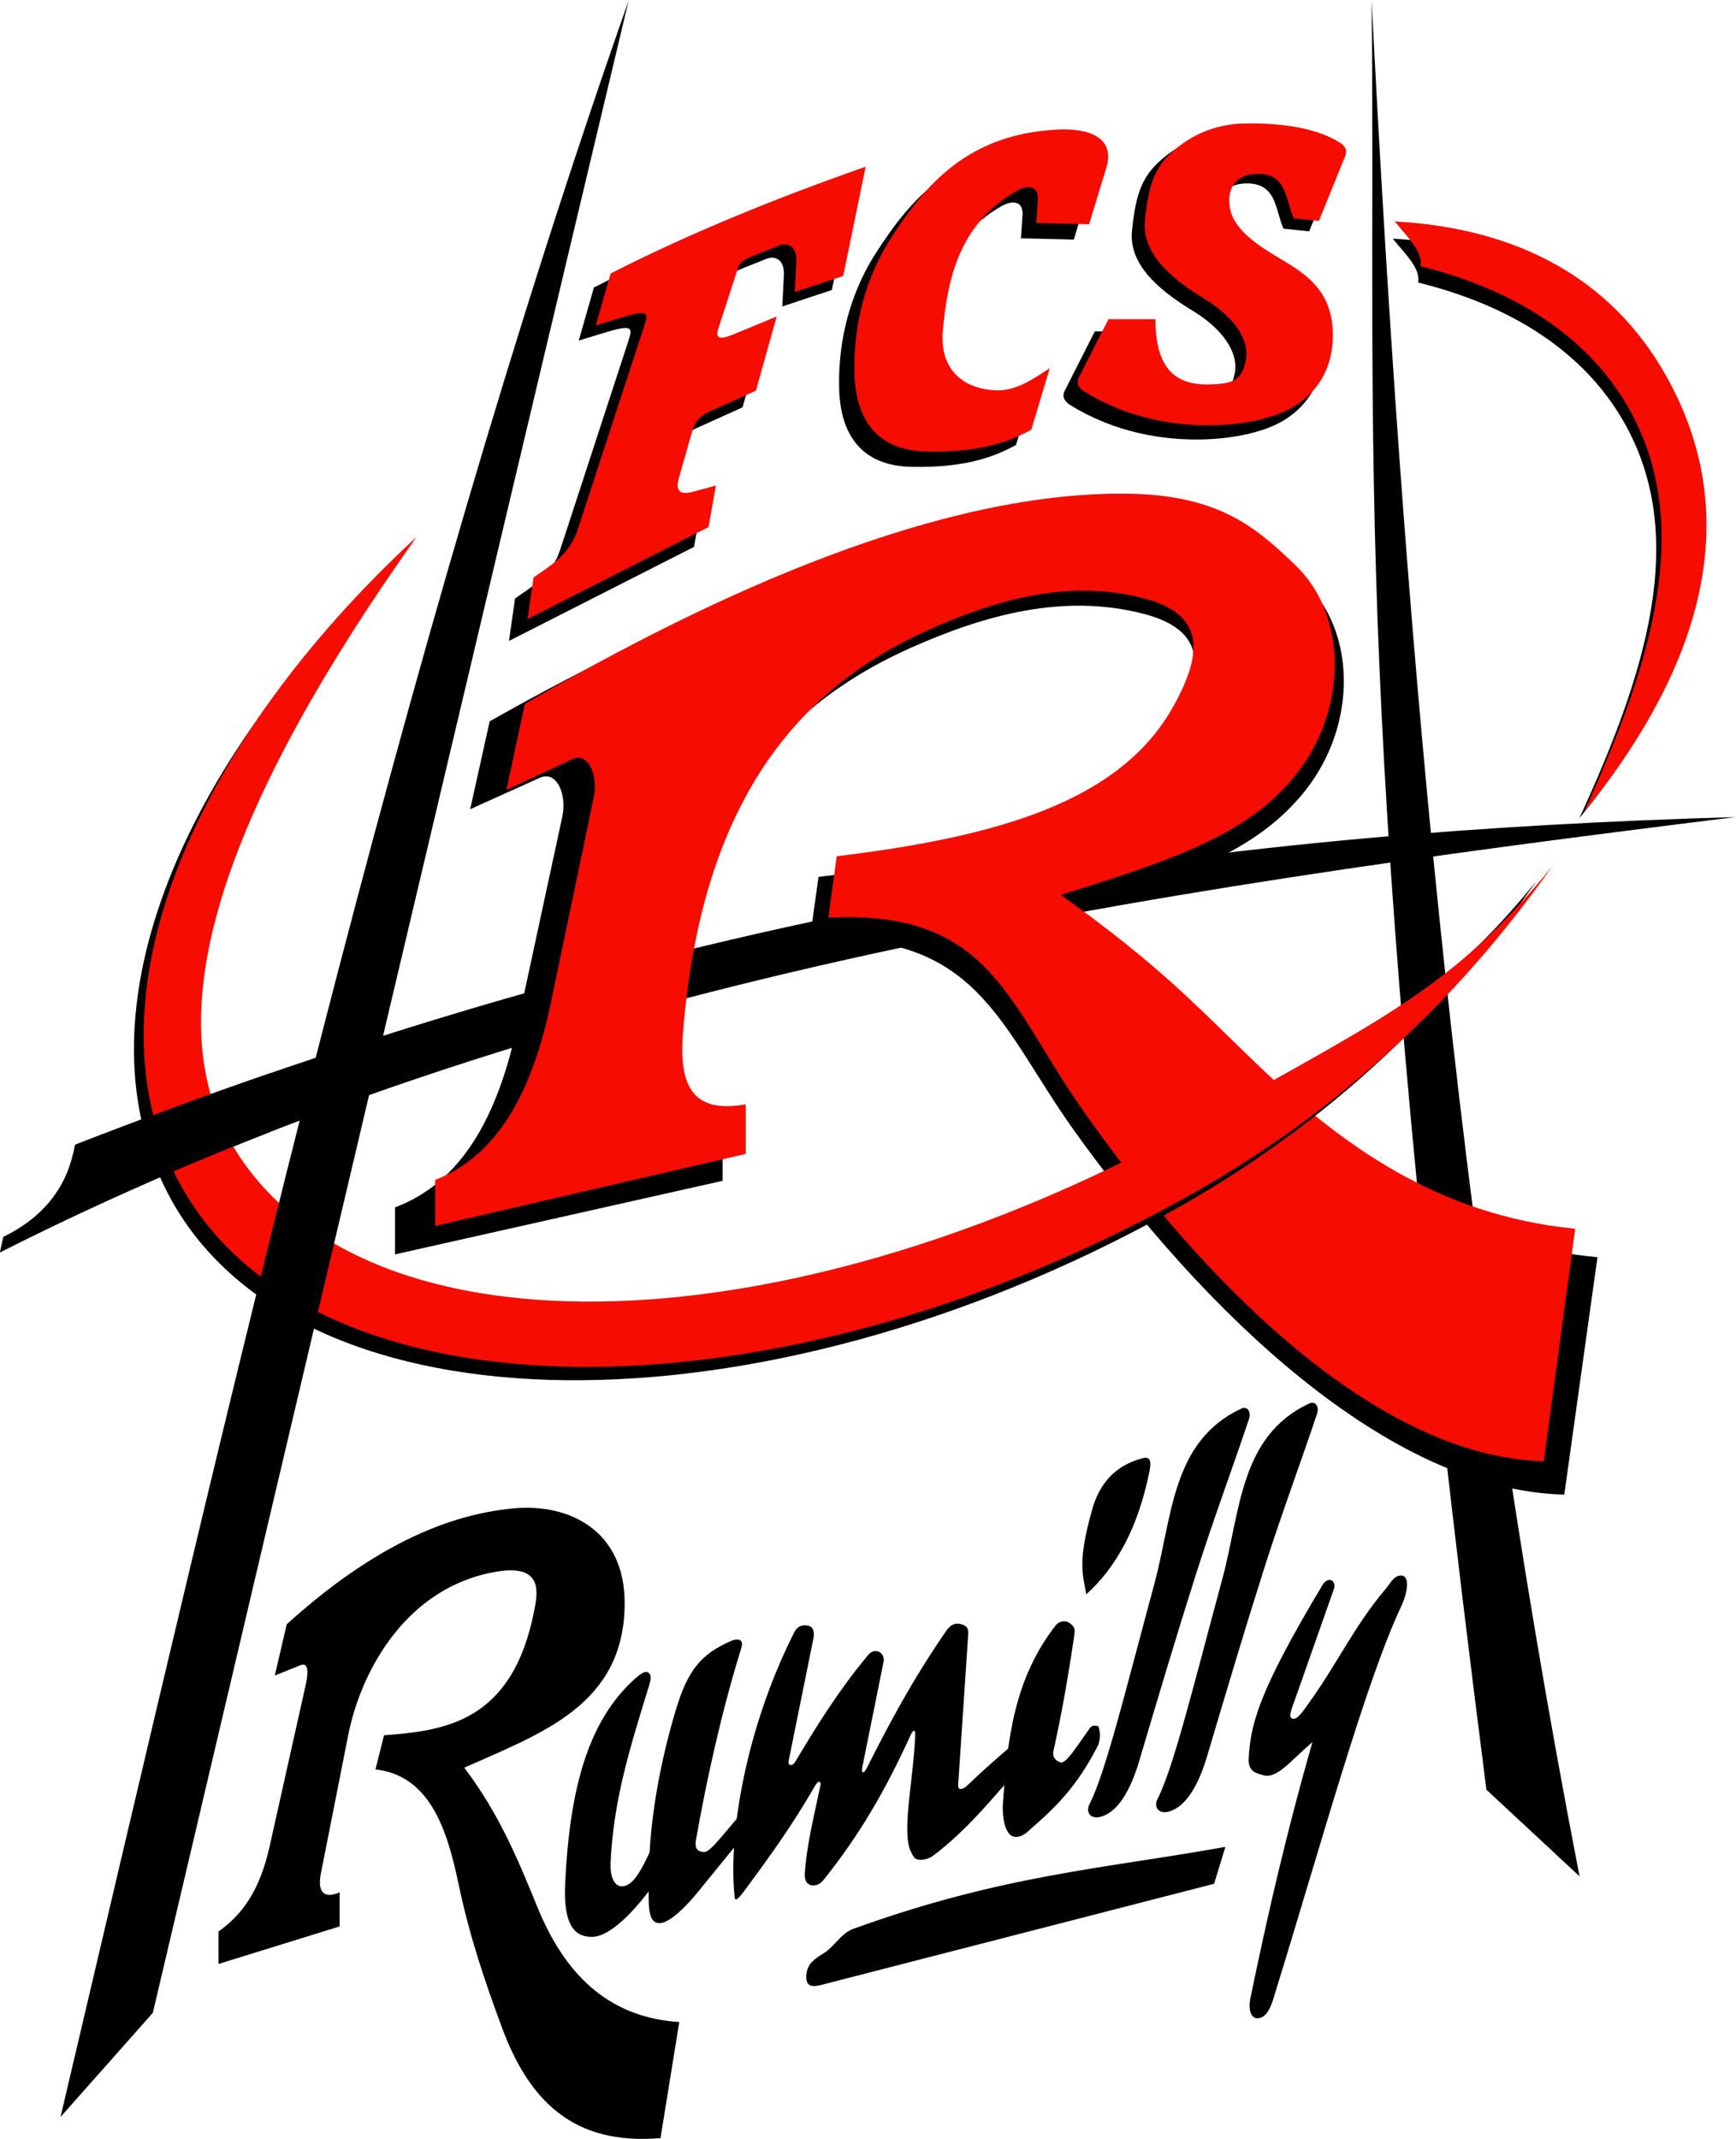 <?xml version="1.0" encoding="UTF-8" standalone="no"?>
<svg
   xmlns:dc="http://purl.org/dc/elements/1.1/"
   xmlns:cc="http://creativecommons.org/ns#"
   xmlns:rdf="http://www.w3.org/1999/02/22-rdf-syntax-ns#"
   xmlns:svg="http://www.w3.org/2000/svg"
   xmlns="http://www.w3.org/2000/svg"
   viewBox="0 0 608.814 750"
   height="750"
   width="608.814"
   xml:space="preserve"
   id="svg833"
   version="1.1"><defs
     id="defs837" /><g
     transform="matrix(1.333,0,0,-1.333,0,853.333)"
     id="g841"><path
       d="m 415.562,146.572 -24.502,22.793 C 354.893,451.055 362.158,520.301 360.86,640 369.052,480.091 382.298,317.88 415.562,146.572 Z"
       style="fill:#000000;fill-opacity:1;fill-rule:nonzero;stroke:none;stroke-width:0.088"
       id="path847" /><path
       d="M 456.61,425.224 C 327.953,421.458 191.125,405.665 19.755,339.019 17.963,328.692 12.26,320.317 0.899,314.773 L 0,310.732 c 143.087,72.353 299.423,95.021 456.61,114.492 z"
       style="fill:#000000;fill-opacity:1;fill-rule:nonzero;stroke:none;stroke-width:0.088"
       id="path869" /><g
       transform="matrix(0.879,0,0,0.879,0,77.499)"
       id="g953"><path
         id="path845"
         style="fill:#000000;fill-opacity:1;fill-rule:nonzero;stroke:none;stroke-width:0.1"
         d="m 140.727,397.941 5.832,26.301 c 60.976,34.399 132.007,65.203 190.871,64.223 28.55,-0.477 40.316,-10.598 52.527,-21.996 16.273,-15.188 16.152,-43.364 0.836,-62.809 -14.652,-18.613 -37.508,-26.555 -75.047,-37.762 32.219,-22.363 42.875,-34.082 61.43,-51.285 27.488,-25.484 57.851,-46.644 100.953,-50.754 l -9.926,-71.031 c -52.652,1.211 -108.015,54.852 -146.605,108.797 -22.813,31.887 -28.785,59.863 -79.223,57.289 l 2.609,18.77 c 50.957,5.968 89.399,16.703 106.172,45.621 9.625,16.593 9.887,28.222 -8.824,33.093 -23.828,6.204 -47.379,-0.187 -69.859,-10.218 -44.641,-19.922 -70.575,-57.727 -75.981,-122.149 -1.328,-15.847 2.422,-25.152 19.785,-22.144 v -15.16 l -98.054,-22.016 v 14.074 c 19.578,7.305 30.601,26.61 36.539,54.141 l 13.554,62.851 c 1.364,6.332 -1.531,13.926 -6.793,11.551 z" /><path
         id="path871"
         style="fill:#f60c01;fill-opacity:1;fill-rule:nonzero;stroke:none;stroke-width:0.1"
         d="m 151.574,403.699 5.528,25.758 c 57.812,33.688 125.16,63.856 180.968,62.895 27.071,-0.465 38.227,-10.375 49.805,-21.539 15.426,-14.875 15.309,-42.469 0.793,-61.516 -13.895,-18.227 -35.563,-26.004 -71.156,-36.977 30.547,-21.906 40.652,-33.382 58.242,-50.23 26.062,-24.957 54.851,-45.68 95.715,-49.707 l -9.41,-69.563 c -49.922,1.184 -102.411,53.719 -138.996,106.547 -21.633,31.231 -27.297,58.633 -75.114,56.11 l 2.473,18.382 c 48.312,5.848 84.762,16.36 100.664,44.68 9.125,16.25 9.371,27.641 -8.367,32.41 -22.594,6.074 -44.918,-0.183 -66.235,-10.011 -42.324,-19.508 -66.914,-56.532 -72.039,-119.625 -1.261,-15.52 2.297,-24.633 18.758,-21.688 v -14.844 l -92.965,-21.562 v 13.785 c 18.563,7.152 29.012,26.059 34.641,53.023 l 12.851,61.551 c 1.297,6.203 -1.449,13.637 -6.441,11.313 z" /></g><g
       transform="matrix(0.879,0,0,0.879,0,77.499)"
       id="g949"><g
         id="g935"><path
           d="m 424.449,555.551 c 27.813,-6.844 49.406,-20.59 61.426,-41.442 20.043,-34.769 6.355,-76.367 -13.168,-118.882 37.496,45.937 46.5,89.054 24.356,128.16 -16.243,28.683 -44.059,43.34 -80.184,45.297 3.437,-4.379 8.387,-8.754 7.57,-13.133 z"
           style="fill:#000000;fill-opacity:1;fill-rule:nonzero;stroke:none;stroke-width:0.1"
           id="path867" /><path
           d="M 121.355,474.781 C 52.449,410.961 21.805,334.238 51.27,281.047 c 39.3,-70.942 176.027,-71.789 298.824,-3.742 44.91,24.883 81.117,58.332 109.91,99.285 C 430.676,340.398 409.484,331.254 358.711,302.418 233.457,231.273 105.789,228.066 66.855,292.707 42.094,333.816 66.5,397.184 121.355,474.781 Z"
           style="fill:#000000;fill-opacity:1;fill-rule:nonzero;stroke:none;stroke-width:0.1"
           id="path873" /><path
           d="m 255.844,586.762 c -27.09,-9.481 -53.328,-20.094 -78.082,-32.688 l -4.539,-15.886 7.523,2.3 c 8.391,2.567 8.688,1.739 7.391,-2.238 l -20.524,-62.805 c -2.504,-7.664 -9.07,-11.328 -13.457,-14.433 l -1.816,-12.711 55.383,28.144 2.269,12.711 -4.992,-1.359 c -2.762,-0.754 -8.18,-2.746 -6.355,3.633 l 3.632,12.711 c 0.805,2.816 1.239,5.683 5.899,7.714 l 14.074,6.356 6.355,22.699 -13.164,-5.449 c -5.5,-2.273 -5.433,-0.481 -4.539,2.273 l 5.903,18.157 c 0.644,1.996 2.445,2.703 5.898,4.086 l 6.813,2.722 c 1.652,0.664 5.379,0.625 5.089,-5.152 l -0.453,-9.149 14.821,4.93 z"
           style="fill:#000000;fill-opacity:1;fill-rule:nonzero;stroke:none;stroke-width:0.1"
           id="path879" /><path
           d="m 305.574,568.789 15.828,-0.367 5.153,16.93 c 2.75,9.046 -5.2,11.914 -14.723,11.41 -26.469,-1.407 -39.187,-16.071 -49.684,-32.387 -7.699,-11.969 -11.335,-26.207 -10.992,-40.461 0.36,-14.953 7.633,-23.152 21.395,-23.504 16.66,-0.426 25.558,3.231 31.551,6.551 l 5.523,18.402 c -5.219,-3.425 -10.395,-7.043 -16.562,-6.625 -11.387,0.766 -16.301,8.172 -15.458,17.664 1.485,16.692 5.274,32.106 21.813,41.836 3.527,2.075 6.926,1.883 6.625,-2.578 z"
           style="fill:#000000;fill-opacity:1;fill-rule:nonzero;stroke:none;stroke-width:0.1"
           id="path881" /><path
           d="m 391.84,570.887 7.953,19.621 c 0.871,2.14 -0.191,3.355 -1.59,4.242 -6.875,4.344 -17.43,6.063 -29.16,5.832 -9.074,-0.18 -17.527,-3.914 -23.598,-10.34 -4.636,-4.91 -5.8,-11.203 -6.625,-19.09 -0.996,-9.48 6.668,-17.086 18.293,-24.125 8.078,-4.89 13.742,-11.945 12.457,-18.558 -1.191,-6.145 -3.722,-7.278 -11.398,-7.422 -11.356,-0.215 -16.117,6.34 -16.172,19.883 h -14.316 l -9.012,-17.762 c -0.934,-1.836 0.035,-3.277 1.59,-4.242 10.707,-6.649 23.965,-10.5 38.707,-10.34 9.726,0.109 19.445,2.109 25.449,5.832 7.742,4.801 11.629,12.363 11.664,21.477 0.055,13.378 -7.863,18.562 -15.375,23.062 -7.785,4.664 -15.664,9.559 -16.172,17.234 -0.414,6.223 3.445,8.801 7.953,9.012 9.657,0.453 9.055,-7.578 11.664,-13.519 z"
           style="fill:#000000;fill-opacity:1;fill-rule:nonzero;stroke:none;stroke-width:0.1"
           id="path883" /></g><g
         id="g928"><path
           d="M 124.609,479.359 C 55.418,415.395 24.648,338.492 54.234,285.176 c 39.465,-71.106 176.75,-71.957 300.055,-3.754 45.094,24.945 81.453,58.469 110.367,99.519 C 435.203,344.664 413.926,335.5 362.945,306.598 237.176,235.285 108.98,232.074 69.883,296.863 45.02,338.066 69.527,401.582 124.609,479.359 Z"
           style="fill:#f60c01;fill-opacity:1;fill-rule:nonzero;stroke:none;stroke-width:0.1"
           id="path875" /><path
           d="m 425.156,560.445 c 28.16,-6.98 50.024,-21 62.196,-42.269 20.293,-35.461 6.437,-77.887 -13.332,-121.25 37.968,46.851 47.082,90.828 24.66,130.715 -16.446,29.257 -44.61,44.203 -81.184,46.199 3.477,-4.465 8.488,-8.93 7.66,-13.395 z"
           style="fill:#f60c01;fill-opacity:1;fill-rule:nonzero;stroke:none;stroke-width:0.1"
           id="path877" /><path
           d="m 259.098,590.223 c -26.485,-9.27 -52.133,-19.645 -76.336,-31.953 l -4.438,-15.536 7.356,2.25 c 8.203,2.508 8.496,1.7 7.222,-2.187 L 172.84,481.398 c -2.445,-7.488 -8.863,-11.074 -13.156,-14.109 l -1.774,-12.426 54.145,27.516 2.218,12.426 -4.882,-1.332 c -2.7,-0.735 -7.996,-2.684 -6.211,3.55 l 3.547,12.426 c 0.789,2.758 1.214,5.559 5.769,7.547 l 13.758,6.211 6.215,22.191 -12.871,-5.324 c -5.375,-2.226 -5.313,-0.472 -4.438,2.219 l 5.77,17.75 c 0.633,1.949 2.394,2.645 5.769,3.996 l 6.656,2.66 c 1.618,0.649 5.262,0.614 4.981,-5.039 l -0.445,-8.941 14.488,4.82 z"
           style="fill:#f60c01;fill-opacity:1;fill-rule:nonzero;stroke:none;stroke-width:0.1"
           id="path885" /><path
           d="m 310.152,573.367 15.825,-0.371 5.152,16.93 c 2.754,9.047 -5.199,11.914 -14.719,11.41 -26.472,-1.402 -39.187,-16.07 -49.687,-32.387 -7.696,-11.965 -11.332,-26.207 -10.989,-40.461 0.36,-14.953 7.633,-23.152 21.395,-23.504 16.66,-0.425 25.559,3.231 31.551,6.551 l 5.519,18.403 c -5.215,-3.422 -10.39,-7.04 -16.558,-6.625 -11.387,0.765 -16.305,8.171 -15.457,17.664 1.484,16.691 5.273,32.105 21.812,41.836 3.527,2.074 6.926,1.882 6.621,-2.579 z"
           style="fill:#f60c01;fill-opacity:1;fill-rule:nonzero;stroke:none;stroke-width:0.1"
           id="path887" /><path
           d="m 394.766,574.012 7.808,19.265 c 0.852,2.102 -0.191,3.297 -1.562,4.164 -6.75,4.266 -17.117,5.957 -28.637,5.727 -8.91,-0.176 -17.211,-3.84 -23.172,-10.152 -4.551,-4.821 -5.695,-11 -6.508,-18.746 -0.976,-9.309 6.551,-16.778 17.965,-23.688 7.934,-4.805 13.496,-11.734 12.235,-18.227 -1.172,-6.035 -3.657,-7.148 -11.196,-7.289 -11.152,-0.211 -15.828,6.227 -15.879,19.528 h -14.058 l -8.852,-17.446 c -0.918,-1.804 0.035,-3.218 1.563,-4.164 10.515,-6.531 23.531,-10.312 38.007,-10.152 9.555,0.102 19.098,2.07 24.993,5.727 7.605,4.714 11.422,12.14 11.457,21.086 0.05,13.14 -7.723,18.23 -15.102,22.652 -7.644,4.578 -15.379,9.383 -15.879,16.922 -0.406,6.109 3.383,8.644 7.809,8.851 9.484,0.442 8.89,-7.441 11.457,-13.277 z"
           style="fill:#f60c01;fill-opacity:1;fill-rule:nonzero;stroke:none;stroke-width:0.1"
           id="path889" /></g></g><path
       d="M 165.372,639.966 C 123.648,464.957 81.927,287.974 40.207,110.66 L 15.92,83.264 C 60.951,274.299 104.536,466.989 165.372,639.966 Z"
       style="fill:#000000;fill-opacity:1;fill-rule:nonzero;stroke:none;stroke-width:0.088"
       id="path891" /><g
       transform="matrix(0.879,0,0,0.879,0,77.499)"
       id="g965"><path
         id="path849"
         style="fill:#000000;fill-opacity:1;fill-rule:nonzero;stroke:none;stroke-width:0.1"
         d="M 203.313,34.98 197.695,0.246 C 171.488,-2.016 158.262,11.586 150.188,33.449 c -4.715,12.762 -9.563,26.68 -12.993,43.063 -3.492,16.668 -8.761,32.222 -24.812,34.074 l 2.555,10.215 c 18.218,1.347 38.468,3.965 44.953,37.293 0.937,4.808 2.972,13.875 -10.727,11.75 -27.238,-4.235 -41.09,-29.485 -44.953,-49.043 L 96.039,79.426 C 94.992,74.129 96.766,71.652 101.656,73.805 V 63.59 L 65.387,52.352 v 9.703 C 72.695,67.266 77.777,74.461 80.711,87.598 l 10.73,48.019 c 1.247,5.594 0.282,6.856 -1.535,6.129 l -7.66,-3.066 3.574,15.328 c 22.082,20 44.848,32.781 68.453,34.734 16.2,1.344 32.805,-6.719 32.692,-28.605 -0.156,-30.278 -24.863,-38.715 -48.016,-49.039 C 149.57,97.133 155.262,83 160.914,69.207 168.773,50.023 181.465,36.359 203.313,34.98 Z" /><path
         id="path851"
         style="fill:#000000;fill-opacity:1;fill-rule:nonzero;stroke:none;stroke-width:0.1"
         d="m 189.988,137.656 c -14.125,-12.683 -19.504,-33.222 -20.836,-61.25 -0.64,-13.457 3.528,-15.945 7.985,-15.945 5.386,0 12.664,7.492 18.687,15.871 l 2.094,15.438 c -3.539,-4.067 -6.387,-15.829 -11.629,-16.176 -1.676,-0.114 -3.797,1.484 -3.519,7.39 0.882,18.879 6.078,35 11.48,52.598 0.555,1.813 0.836,3.293 -0.187,3.977 -0.993,0.66 -2.458,-0.45 -4.075,-1.903 z" /><path
         id="path853"
         style="fill:#000000;fill-opacity:1;fill-rule:nonzero;stroke:none;stroke-width:0.1"
         d="m 218.906,149.059 c -9.332,-4.024 -13.191,-9.075 -16.746,-21.071 -5.551,-18.746 -8.058,-36.062 -7.988,-51.289 0.023,-5.801 -0.664,-12.75 3.746,-12.078 2.941,0.445 7.664,5.219 10.727,8.977 l 16.761,20.59 -1.664,5.414 -7.836,-9.25 c -2.105,-2.485 -4.066,-4.528 -5.078,-4.493 -1.57,0.055 -3.074,0.493 -2.496,3.75 3.266,18.43 7.684,38.434 13.539,57.27 0.965,3.105 -1.57,2.781 -2.965,2.18 z" /><path
         id="path855"
         style="fill:#000000;fill-opacity:1;fill-rule:nonzero;stroke:none;stroke-width:0.1"
         d="m 241.746,153.625 c -3.176,0.488 -3.832,-1.637 -4.723,-3.434 -13.136,-26.519 -19.183,-57.714 -17.156,-77.648 0.059,-0.578 0.035,-2.199 2.766,1.492 8.082,10.926 14.597,19.969 21.258,31.543 1.39,2.418 1.808,0.879 1.714,0.426 -1.871,-8.977 -4.187,-18.031 -4.718,-26.598 -0.133,-2.105 0.656,-3.144 1.715,-3.429 1.461,-0.395 2.836,0.199 3.949,1.593 10.558,13.211 18.355,26.453 26.082,43.45 0.578,1.273 1.336,1.695 1.285,0 -0.379,-12.973 -4.25,-29.332 -1.223,-35.176 0.567,-1.094 0.914,-1.899 1.719,-2.145 1.734,-0.539 3.867,0.309 4.75,0.969 9.586,7.152 17.149,16.305 24.785,25.094 l 1.715,10.402 c -5.254,-4.473 -10.48,-8.969 -15.445,-13.73 -0.809,-0.778 -1.621,-1.602 -2.571,-1.715 -0.464,-0.055 -0.933,0.203 -0.859,1.285 l 3.004,45.047 c 0.078,1.211 0,2.453 -2.145,3.004 -2.226,0.57 -3.484,-0.625 -4.531,-2.149 -10.191,-14.82 -16.957,-27.597 -23.629,-40.828 -1.027,-2.035 -1.777,-1.738 -1.363,0.32 l 6.355,31.5 c 0.293,1.442 -0.796,2.821 -1.714,3.004 -2.036,0.403 -2.707,-0.843 -3.434,-1.714 -8.598,-10.364 -15.234,-21.129 -21.297,-31.317 -0.805,-1.355 -2.332,-1.422 -1.965,0.383 l 7.391,36.508 c 0.328,1.617 0.156,3.574 -1.715,3.863 z" /><path
         id="path857"
         style="fill:#000000;fill-opacity:1;fill-rule:nonzero;stroke:none;stroke-width:0.1"
         d="m 300.164,100.125 c -0.223,-4.656 0.895,-9.43 3.52,-9.723 2.32,-0.257 3.886,1.555 4.929,2.465 7.172,6.258 13.828,12.539 20.16,25.18 0.727,2.543 0.411,4.047 -0.011,5.441 -1.028,0.266 -1.942,0.332 -2.551,-0.523 -3.973,-5.602 -7.195,-10.809 -8.797,-10.297 -1.305,0.418 -2.539,1.504 -2.109,3.434 2.593,11.656 4.558,23.136 6.25,34.769 0.175,1.219 0.359,2.274 -1.41,3.52 -1.106,0.781 -3.004,0.816 -4.305,-0.871 -12.344,-16.004 -14.336,-33.93 -15.676,-53.395 z" /><path
         id="path859"
         style="fill:#000000;fill-opacity:1;fill-rule:nonzero;stroke:none;stroke-width:0.1"
         d="m 325.117,162.969 c 8.91,8.023 15.442,19.789 18.871,36.519 0.489,2.383 0.75,4.91 -1.828,4.262 -8.465,-2.137 -13.09,-7.758 -15.215,-15.219 -4.636,-16.273 -2.726,-19.828 -1.828,-25.562 z" /><path
         id="path861"
         style="fill:#000000;fill-opacity:1;fill-rule:nonzero;stroke:none;stroke-width:0.1"
         d="m 329.645,96.453 c 4.882,1.473 8.628,7.559 11.324,16.637 5.683,19.148 11.004,37.043 16.969,55.84 5.093,16.047 10.867,31.488 15.89,46.511 0.735,2.196 -0.492,3.957 -2.324,3.102 -20.856,-9.734 -20.574,-32.383 -25.969,-52.324 -8.398,-31.043 -14.668,-56.793 -19.379,-65.891 -1.371,-2.644 0.305,-4.836 3.489,-3.875 z" /><path
         id="path863"
         style="fill:#000000;fill-opacity:1;fill-rule:nonzero;stroke:none;stroke-width:0.1"
         d="m 392.832,118.77 c -6.816,-5.856 -10.723,-11.204 -14.871,-9.891 -1.707,0.543 -4.453,0.883 -4.223,4.945 0.578,10.145 2.692,19.653 22.332,52.344 1.965,2.363 3.942,0.586 3.176,-1.594 l -11.277,-32.031 c -1.442,-4.09 -2.469,-6.262 -1.215,-6.746 1.555,-0.602 3.457,2.535 4.859,4.457 8.211,11.258 14.02,23.723 23.094,34.297 1.309,1.523 2.449,3.972 4.457,4.051 3.172,0.121 1.941,-5.528 0.375,-8.875 -10.98,-23.442 -23.426,-69.313 -38.457,-117.93 -1.477,-4.774 -3.246,-5.734 -4.863,-5.672 -1.961,0.074 -2.582,2.953 -2.024,5.672 5.188,25.262 10.981,50.351 18.637,76.973 z" /><path
         id="path865"
         style="fill:#000000;fill-opacity:1;fill-rule:nonzero;stroke:none;stroke-width:0.1"
         d="M 366.766,87.398 363.387,76.352 245.879,46.102 c -2.625,-0.676 -5.063,-0.758 -4.473,3.418 0.235,1.66 0.797,3.46 4.735,5.789 3.738,2.207 5.386,6.164 9.32,7.582 44.898,16.211 74.68,17.918 111.305,24.507 z" /><path
         id="path893"
         style="fill:#000000;fill-opacity:1;fill-rule:nonzero;stroke:none;stroke-width:0.1"
         d="m 350.008,98.008 c 4.883,1.476 8.629,7.558 11.324,16.64 5.684,19.149 11.004,37.043 16.969,55.84 5.094,16.043 10.867,31.485 15.894,46.508 0.731,2.195 -0.496,3.957 -2.328,3.102 -20.855,-9.731 -20.574,-32.379 -25.969,-52.325 -8.394,-31.043 -14.668,-56.793 -19.378,-65.89 -1.368,-2.645 0.304,-4.836 3.488,-3.875 z" /></g><path
       d="M 71.291,357.915 C 54.455,352.123 37.285,345.837 19.755,339.019 17.963,328.692 12.26,320.317 0.899,314.773 L 0,310.732 c 23.329,11.797 47.008,22.272 70.986,31.628 z"
       style="fill:#000000;fill-opacity:1;fill-rule:nonzero;stroke:none;stroke-width:0.088"
       id="path895" /></g></svg>
